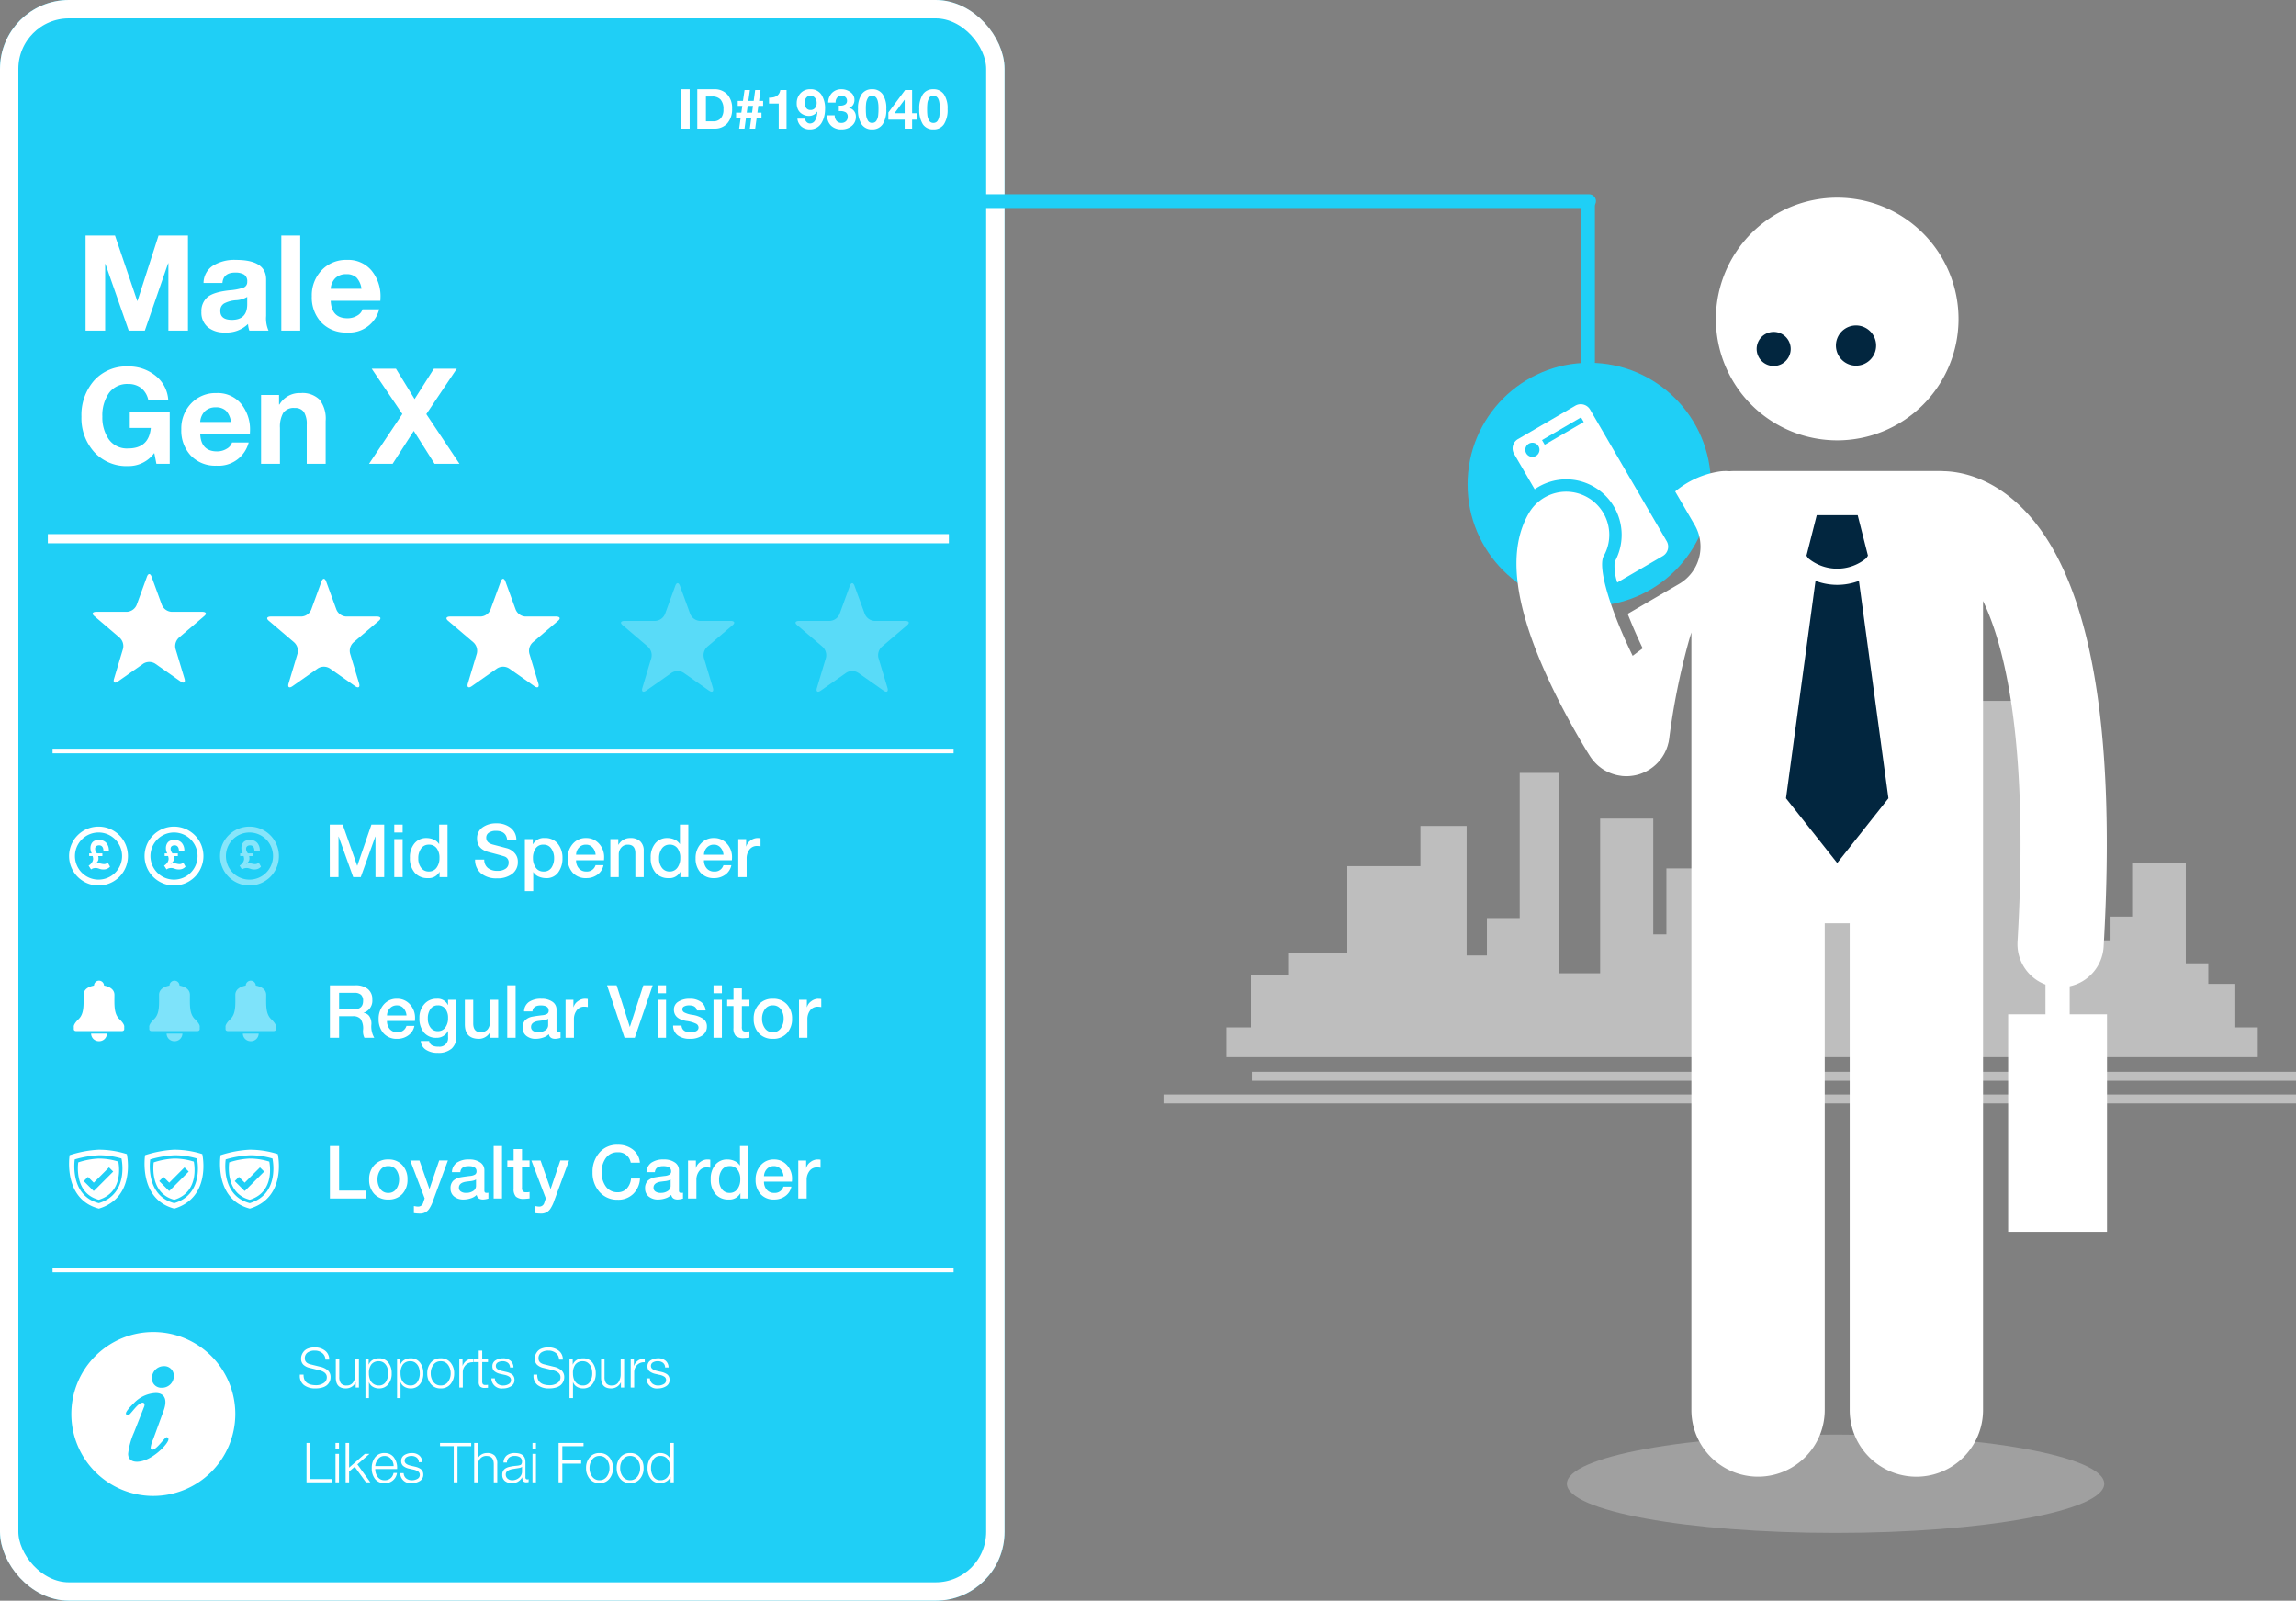 <svg xmlns="http://www.w3.org/2000/svg" xmlns:xlink="http://www.w3.org/1999/xlink" width="500.077" height="348.584" viewBox="0 0 500.077 348.584"><rect x="0" y="0" width="500.077" height="348.584" fill="#808080" stroke="none"/><defs><linearGradient id="a" x1="0.5" x2="0.5" y2="1" gradientUnits="objectBoundingBox"><stop offset="0" stop-color="#1fcff6"/><stop offset="1" stop-color="#1fcff6"/></linearGradient></defs><g transform="translate(-437.361 -2049)"><g transform="translate(690.779 2201.633)" opacity="0.491"><path d="M812.986,2546.519v-4.483h-4.9v-21.755H796.4v11.585h-4.7v5.172h-2.735v-8.961h-10.1V2484.89H759.892v21.522H751.8V2531.7h-8.511v-10.875H729.159v-34.168H712.718V2531.7h-5.244v-10.334H694.965v14.376H692.1v-25.212H680.531v33.679h-8.905v-43.628h-8.611v31.605h-7.146v8.149h-4.414v-28.215H641.393v8.753H625.459v18.851H612.568v4.9h-8.109V2556h-5.312v6.464H823.76V2556h-4.893v-9.481Z" transform="translate(-585.434 -2484.89)" fill="#fff"/><rect width="227.425" height="1.935" transform="translate(19.234 80.776)" fill="#fff"/><rect width="246.659" height="1.935" transform="translate(0 85.722)" fill="#fff"/></g><g transform="translate(437.361 2049)" fill="#1fcff6" stroke="#fff" stroke-width="4"><rect width="218.79" height="348.584" rx="15" stroke="none"/><rect x="2" y="2" width="214.79" height="344.584" rx="13" fill="none"/></g><path d="M1.184-11.424H4L7.152-2.48h.032l3.072-8.944H13.04V0h-1.9V-8.816H11.1L7.936,0H6.288L3.12-8.816H3.088V0h-1.9Zm14.048,0h1.824V-9.7H15.232Zm0,3.152h1.824V0H15.232Zm9.776-3.152h1.824V0H25.1V-1.12h-.032A2.67,2.67,0,0,1,22.512.224,3.582,3.582,0,0,1,19.688-.96,4.7,4.7,0,0,1,18.64-4.192a4.647,4.647,0,0,1,1-3.152A3.263,3.263,0,0,1,22.224-8.5a3.786,3.786,0,0,1,1.64.352,2.544,2.544,0,0,1,1.112.944h.032ZM20.464-4.048a3.205,3.205,0,0,0,.624,2.032,2,2,0,0,0,1.664.8,2.008,2.008,0,0,0,1.7-.832,3.4,3.4,0,0,0,.624-2.1,3.38,3.38,0,0,0-.608-2.136,2.033,2.033,0,0,0-1.7-.776,1.986,1.986,0,0,0-1.688.832A3.567,3.567,0,0,0,20.464-4.048ZM37.44-11.7a4.895,4.895,0,0,1,3.136.976,3.266,3.266,0,0,1,1.248,2.672h-2v-.016q-.192-2-2.464-2a2.663,2.663,0,0,0-1.512.392,1.247,1.247,0,0,0-.584,1.1q0,1.12,1.456,1.5l3.056.8a3.538,3.538,0,0,1,1.632,1,2.7,2.7,0,0,1,.736,1.96A3.131,3.131,0,0,1,40.9-.688a5.262,5.262,0,0,1-3.3.96A5.212,5.212,0,0,1,34.144-.8a3.8,3.8,0,0,1-1.312-3.008h2a2.254,2.254,0,0,0,.784,1.824,3.257,3.257,0,0,0,2.112.624A2.9,2.9,0,0,0,39.5-1.84a1.491,1.491,0,0,0,.64-1.248A1.321,1.321,0,0,0,39.2-4.5q-.9-.288-3.264-.9-2.672-.656-2.672-2.944a2.861,2.861,0,0,1,1.232-2.5A5,5,0,0,1,37.44-11.7ZM48-8.5a3.47,3.47,0,0,1,2.864,1.248A4.855,4.855,0,0,1,51.872-4.1,5.083,5.083,0,0,1,50.96-1.04,3.07,3.07,0,0,1,48.3.224,4.1,4.1,0,0,1,46.7-.1a2.411,2.411,0,0,1-1.16-.976H45.5V3.056H43.68V-8.272h1.728v1.12h.032A2.67,2.67,0,0,1,48-8.5ZM45.44-4.128a3.534,3.534,0,0,0,.592,2.048,1.963,1.963,0,0,0,1.728.864,1.93,1.93,0,0,0,1.72-.848,3.624,3.624,0,0,0,.568-2.064,3.582,3.582,0,0,0-.592-2.048,1.937,1.937,0,0,0-1.712-.88A1.948,1.948,0,0,0,46-6.216,3.683,3.683,0,0,0,45.44-4.128ZM57.008-8.5a3.648,3.648,0,0,1,2.824,1.224,4.277,4.277,0,0,1,1.112,2.984q0,.208-.032.624h-6.08a2.61,2.61,0,0,0,.592,1.752,2.028,2.028,0,0,0,1.632.7,1.936,1.936,0,0,0,2.016-1.376H60.8A3.3,3.3,0,0,1,59.488-.536a4.011,4.011,0,0,1-2.432.76,3.785,3.785,0,0,1-2.976-1.2,4.53,4.53,0,0,1-1.072-3.136,4.582,4.582,0,0,1,1.1-3.112A3.65,3.65,0,0,1,57.008-8.5ZM54.832-4.864h4.256a2.641,2.641,0,0,0-.64-1.552,1.844,1.844,0,0,0-1.456-.64,2,2,0,0,0-1.52.624A2.373,2.373,0,0,0,54.832-4.864ZM66.656-8.5a2.962,2.962,0,0,1,2.16.736,2.691,2.691,0,0,1,.752,2.016V0H67.744V-5.168q0-1.888-1.616-1.888a1.824,1.824,0,0,0-1.456.632,2.219,2.219,0,0,0-.544,1.5V0H62.3V-8.272h1.728v1.216l.032.032A2.885,2.885,0,0,1,66.656-8.5Zm10.8-2.928H79.28V0H77.552V-1.12H77.52A2.67,2.67,0,0,1,74.96.224,3.582,3.582,0,0,1,72.136-.96a4.7,4.7,0,0,1-1.048-3.232,4.647,4.647,0,0,1,1-3.152A3.263,3.263,0,0,1,74.672-8.5a3.786,3.786,0,0,1,1.64.352,2.544,2.544,0,0,1,1.112.944h.032ZM72.912-4.048a3.205,3.205,0,0,0,.624,2.032,2,2,0,0,0,1.664.8,2.008,2.008,0,0,0,1.7-.832,3.4,3.4,0,0,0,.624-2.1,3.38,3.38,0,0,0-.608-2.136,2.033,2.033,0,0,0-1.7-.776,1.986,1.986,0,0,0-1.688.832A3.567,3.567,0,0,0,72.912-4.048ZM84.864-8.5a3.648,3.648,0,0,1,2.824,1.224A4.277,4.277,0,0,1,88.8-4.288q0,.208-.032.624h-6.08a2.61,2.61,0,0,0,.592,1.752,2.028,2.028,0,0,0,1.632.7,1.936,1.936,0,0,0,2.016-1.376h1.728A3.3,3.3,0,0,1,87.344-.536a4.011,4.011,0,0,1-2.432.76,3.785,3.785,0,0,1-2.976-1.2,4.53,4.53,0,0,1-1.072-3.136,4.582,4.582,0,0,1,1.1-3.112A3.65,3.65,0,0,1,84.864-8.5ZM82.688-4.864h4.256a2.642,2.642,0,0,0-.64-1.552,1.844,1.844,0,0,0-1.456-.64,2,2,0,0,0-1.52.624A2.373,2.373,0,0,0,82.688-4.864ZM94.32-8.5a4.072,4.072,0,0,1,.688.048v1.76a4.535,4.535,0,0,0-.784-.08,1.965,1.965,0,0,0-1.624.784A3.114,3.114,0,0,0,91.984-4V0H90.16V-8.272h1.712v1.6H91.9A2.277,2.277,0,0,1,92.84-7.96,2.526,2.526,0,0,1,94.32-8.5Z" transform="translate(508 2240)" fill="#fff"/><path d="M2-20.706H8.41L13.253-6.467h.058l4.582-14.239H24.3V0H20.039V-14.674h-.058L14.906,0H11.4L6.322-14.529H6.264V0H2ZM34.771-15.4q6.554,0,6.554,4.263V-3.19A6.665,6.665,0,0,0,41.847,0H37.671a5.648,5.648,0,0,1-.29-1.45A6.641,6.641,0,0,1,32.335.406,5.554,5.554,0,0,1,28.608-.769a4.125,4.125,0,0,1-1.378-3.321,4,4,0,0,1,1.305-3.19Q29.87-8.41,33.379-8.787a11.969,11.969,0,0,0,3.016-.58,1.272,1.272,0,0,0,.812-1.276,1.694,1.694,0,0,0-.7-1.581,3.766,3.766,0,0,0-1.943-.42q-2.552,0-2.755,2.262H27.695a4.52,4.52,0,0,1,2-3.727A8.848,8.848,0,0,1,34.771-15.4ZM31.349-4.263q0,1.914,2.523,1.914,3.335,0,3.335-3.393v-1.6a5.338,5.338,0,0,1-2.494.725,6.39,6.39,0,0,0-2.552.711A1.786,1.786,0,0,0,31.349-4.263ZM44.631-20.706h4.118V0H44.631Zm14.3,5.307a6.6,6.6,0,0,1,5.365,2.334A8.783,8.783,0,0,1,66.236-7.25l-.029.754H55.39q.174,3.8,3.654,3.8a4.008,4.008,0,0,0,2.1-.566A2.414,2.414,0,0,0,62.321-4.64h3.625A6.747,6.747,0,0,1,58.928.406a7.324,7.324,0,0,1-5.583-2.19,7.948,7.948,0,0,1-2.074-5.7,7.881,7.881,0,0,1,2.146-5.67A7.282,7.282,0,0,1,58.928-15.4ZM55.39-9.106h6.7a4.335,4.335,0,0,0-1.073-2.436,3.091,3.091,0,0,0-2.233-.754,3.288,3.288,0,0,0-2.364.841A3.586,3.586,0,0,0,55.39-9.106ZM11.281,7.8a9.223,9.223,0,0,1,5.93,2,7.321,7.321,0,0,1,2.8,5.307H15.66a4.438,4.438,0,0,0-1.552-2.6,4.488,4.488,0,0,0-2.827-.884,4.88,4.88,0,0,0-4.176,1.957,8.439,8.439,0,0,0-1.45,5.148,8.343,8.343,0,0,0,1.406,4.944,4.829,4.829,0,0,0,4.22,1.987q4.5,0,4.93-4.466H11.629V17.806h8.7V29h-2.9l-.464-2.349a6.876,6.876,0,0,1-5.684,2.842,9.5,9.5,0,0,1-7.41-3.059,11.039,11.039,0,0,1-2.77-7.7,11.38,11.38,0,0,1,2.741-7.845A9.44,9.44,0,0,1,11.281,7.8Zm19.227,5.8a6.6,6.6,0,0,1,5.365,2.334,8.783,8.783,0,0,1,1.943,5.815l-.029.754H26.97q.174,3.8,3.654,3.8a4.008,4.008,0,0,0,2.1-.566A2.414,2.414,0,0,0,33.9,24.36h3.625a6.747,6.747,0,0,1-7.018,5.046,7.324,7.324,0,0,1-5.583-2.19,7.948,7.948,0,0,1-2.073-5.7A7.881,7.881,0,0,1,25,15.848,7.282,7.282,0,0,1,30.508,13.6ZM26.97,19.894h6.7A4.335,4.335,0,0,0,32.6,17.458a3.091,3.091,0,0,0-2.233-.754A3.288,3.288,0,0,0,28,17.545,3.586,3.586,0,0,0,26.97,19.894ZM48.836,13.6a5.321,5.321,0,0,1,4.147,1.45,6.771,6.771,0,0,1,1.305,4.611V29H50.17V20.5a4.961,4.961,0,0,0-.609-2.769,2.287,2.287,0,0,0-2.03-.885,2.73,2.73,0,0,0-2.494,1.088,6.132,6.132,0,0,0-.7,3.262V29H40.223V14.007h3.915v2.088h.087A5.062,5.062,0,0,1,48.836,13.6ZM64.322,8.294H69.6l4.06,6.612,4.205-6.612h4.988l-6.641,9.889L83.433,29H78.01l-4.524-7.163L68.875,29H63.742l7.25-10.846Z" transform="translate(454 2121)" fill="#fff"/><path d="M3.648-8.748a3.549,3.549,0,0,1,2.286.714,2.361,2.361,0,0,1,.894,1.95H6.012A1.874,1.874,0,0,0,5.3-7.53,2.568,2.568,0,0,0,3.66-8.052a2.613,2.613,0,0,0-1.542.42,1.466,1.466,0,0,0-.594,1.284q0,.984,1.2,1.284l2.088.516a3.709,3.709,0,0,1,1.77.852,1.944,1.944,0,0,1,.546,1.428,2.571,2.571,0,0,1-.066.576,2.217,2.217,0,0,1-.282.642,2.233,2.233,0,0,1-.552.612A2.913,2.913,0,0,1,5.274,0,5.1,5.1,0,0,1,3.852.18,3.942,3.942,0,0,1,1.338-.54,2.482,2.482,0,0,1,.432-2.6V-2.82h.816v.072q0,2.232,2.772,2.232a2.909,2.909,0,0,0,1.572-.45,1.435,1.435,0,0,0,.72-1.29q0-1.116-1.716-1.536L2.64-4.272A2.957,2.957,0,0,1,1.182-5,1.839,1.839,0,0,1,.708-6.336a2.222,2.222,0,0,1,.15-.792A2.754,2.754,0,0,1,1.32-7.9a2.175,2.175,0,0,1,.918-.612A3.9,3.9,0,0,1,3.648-8.748Zm4.62,2.556h.756v3.876a2.3,2.3,0,0,0,.354,1.38,1.508,1.508,0,0,0,1.29.48,1.57,1.57,0,0,0,1.392-.72,3.131,3.131,0,0,0,.48-1.776v-3.24H13.3V0h-.7V-1.116h-.024a2.244,2.244,0,0,1-.864.954A2.4,2.4,0,0,1,10.44.18Q8.268.18,8.268-2.172ZM15.48,2.292h-.756V-6.192h.7v1.176h.024a2.024,2.024,0,0,1,.858-1,2.586,2.586,0,0,1,1.35-.354,2.455,2.455,0,0,1,2.064.93,3.719,3.719,0,0,1,.72,2.346,3.615,3.615,0,0,1-.744,2.37A2.484,2.484,0,0,1,17.664.18a2.521,2.521,0,0,1-1.35-.366,1.851,1.851,0,0,1-.81-.99H15.48Zm2.16-8.028a1.969,1.969,0,0,0-1.608.666A3.033,3.033,0,0,0,15.48-3.1a3.774,3.774,0,0,0,.2,1.278,2.107,2.107,0,0,0,.714.966,1.983,1.983,0,0,0,1.254.4,1.7,1.7,0,0,0,1.512-.78A3.294,3.294,0,0,0,19.68-3.1a3.8,3.8,0,0,0-.2-1.254,2.245,2.245,0,0,0-.672-.978A1.731,1.731,0,0,0,17.64-5.736Zm4.728,8.028h-.756V-6.192h.7v1.176h.024a2.024,2.024,0,0,1,.858-1,2.586,2.586,0,0,1,1.35-.354,2.455,2.455,0,0,1,2.064.93,3.719,3.719,0,0,1,.72,2.346,3.615,3.615,0,0,1-.744,2.37A2.484,2.484,0,0,1,24.552.18,2.521,2.521,0,0,1,23.2-.186a1.851,1.851,0,0,1-.81-.99h-.024Zm2.16-8.028a1.969,1.969,0,0,0-1.608.666A3.033,3.033,0,0,0,22.368-3.1a3.774,3.774,0,0,0,.2,1.278,2.107,2.107,0,0,0,.714.966,1.983,1.983,0,0,0,1.254.4,1.7,1.7,0,0,0,1.512-.78,3.294,3.294,0,0,0,.516-1.86,3.8,3.8,0,0,0-.2-1.254,2.245,2.245,0,0,0-.672-.978A1.731,1.731,0,0,0,24.528-5.736Zm6.588-.636a2.638,2.638,0,0,1,2.148.942,3.537,3.537,0,0,1,.78,2.334,3.514,3.514,0,0,1-.786,2.34A2.649,2.649,0,0,1,31.116.18a2.649,2.649,0,0,1-2.142-.936,3.514,3.514,0,0,1-.786-2.34,3.514,3.514,0,0,1,.786-2.34A2.649,2.649,0,0,1,31.116-6.372Zm-1.59,1.416a3.023,3.023,0,0,0-.582,1.86,3.023,3.023,0,0,0,.582,1.86,1.877,1.877,0,0,0,1.59.78,1.872,1.872,0,0,0,1.59-.786A3.03,3.03,0,0,0,33.288-3.1a3.058,3.058,0,0,0-.576-1.848A1.875,1.875,0,0,0,31.1-5.736,1.865,1.865,0,0,0,29.526-4.956Zm8.706-1.32v.756h-.12a2.081,2.081,0,0,0-1.578.636,2.222,2.222,0,0,0-.606,1.6V0h-.756V-6.192h.7V-4.74h.024a2.349,2.349,0,0,1,.852-1.134,2.269,2.269,0,0,1,1.332-.4ZM39.4-8.052h.756v1.86h1.26v.636h-1.26v4.224a.915.915,0,0,0,.15.594.7.7,0,0,0,.546.174A5.2,5.2,0,0,0,41.412-.6V.048q-.576.024-.672.024A1.474,1.474,0,0,1,39.7-.222a1.451,1.451,0,0,1-.3-1.05V-5.556h-1.08v-.636H39.4Zm5.3,1.68a2.393,2.393,0,0,1,1.62.528,1.936,1.936,0,0,1,.648,1.464h-.756a1.252,1.252,0,0,0-.45-1,1.786,1.786,0,0,0-1.17-.36,1.976,1.976,0,0,0-1.032.258.875.875,0,0,0-.432.81q0,.756,1.392,1.068l.792.18a4.676,4.676,0,0,1,.588.162,3.868,3.868,0,0,1,.582.276A1.333,1.333,0,0,1,47-2.466a1.576,1.576,0,0,1,.186.786,1.535,1.535,0,0,1-.75,1.392A3.207,3.207,0,0,1,44.7.18,2.216,2.216,0,0,1,42.156-2h.756a1.548,1.548,0,0,0,.534,1.14,1.94,1.94,0,0,0,1.29.408,2.3,2.3,0,0,0,1.176-.3.948.948,0,0,0,.516-.864.867.867,0,0,0-.348-.732,2.935,2.935,0,0,0-1.116-.432l-.8-.18a3.111,3.111,0,0,1-1.356-.6,1.355,1.355,0,0,1-.432-1.068,1.436,1.436,0,0,1,.7-1.308A3.031,3.031,0,0,1,44.7-6.372Zm9.84-2.376a3.549,3.549,0,0,1,2.286.714,2.361,2.361,0,0,1,.894,1.95H56.9A1.874,1.874,0,0,0,56.2-7.53a2.568,2.568,0,0,0-1.644-.522,2.613,2.613,0,0,0-1.542.42,1.466,1.466,0,0,0-.594,1.284q0,.984,1.2,1.284l2.088.516a3.709,3.709,0,0,1,1.77.852,1.944,1.944,0,0,1,.546,1.428,2.572,2.572,0,0,1-.066.576,2.217,2.217,0,0,1-.282.642,2.233,2.233,0,0,1-.552.612A2.913,2.913,0,0,1,56.166,0a5.1,5.1,0,0,1-1.422.18A3.942,3.942,0,0,1,52.23-.54,2.482,2.482,0,0,1,51.324-2.6V-2.82h.816v.072q0,2.232,2.772,2.232a2.909,2.909,0,0,0,1.572-.45,1.435,1.435,0,0,0,.72-1.29q0-1.116-1.716-1.536l-1.956-.48A2.957,2.957,0,0,1,52.074-5,1.839,1.839,0,0,1,51.6-6.336a2.222,2.222,0,0,1,.15-.792,2.754,2.754,0,0,1,.462-.774,2.175,2.175,0,0,1,.918-.612A3.9,3.9,0,0,1,54.54-8.748Zm5.388,11.04h-.756V-6.192h.7v1.176h.024a2.024,2.024,0,0,1,.858-1,2.586,2.586,0,0,1,1.35-.354,2.455,2.455,0,0,1,2.064.93,3.719,3.719,0,0,1,.72,2.346,3.615,3.615,0,0,1-.744,2.37A2.484,2.484,0,0,1,62.112.18a2.521,2.521,0,0,1-1.35-.366,1.851,1.851,0,0,1-.81-.99h-.024Zm2.16-8.028a1.969,1.969,0,0,0-1.608.666A3.033,3.033,0,0,0,59.928-3.1a3.774,3.774,0,0,0,.2,1.278,2.107,2.107,0,0,0,.714.966,1.983,1.983,0,0,0,1.254.4,1.7,1.7,0,0,0,1.512-.78,3.294,3.294,0,0,0,.516-1.86,3.8,3.8,0,0,0-.2-1.254,2.245,2.245,0,0,0-.672-.978A1.731,1.731,0,0,0,62.088-5.736Zm3.96-.456H66.8v3.876a2.3,2.3,0,0,0,.354,1.38,1.508,1.508,0,0,0,1.29.48,1.57,1.57,0,0,0,1.392-.72,3.131,3.131,0,0,0,.48-1.776v-3.24h.756V0h-.7V-1.116h-.024a2.244,2.244,0,0,1-.864.954A2.4,2.4,0,0,1,68.22.18q-2.172,0-2.172-2.352Zm9.516-.084v.756h-.12a2.081,2.081,0,0,0-1.578.636,2.222,2.222,0,0,0-.606,1.6V0H72.5V-6.192h.7V-4.74h.024a2.349,2.349,0,0,1,.852-1.134,2.269,2.269,0,0,1,1.332-.4Zm2.916-.1a2.393,2.393,0,0,1,1.62.528,1.936,1.936,0,0,1,.648,1.464h-.756a1.252,1.252,0,0,0-.45-1,1.786,1.786,0,0,0-1.17-.36,1.976,1.976,0,0,0-1.032.258.875.875,0,0,0-.432.81q0,.756,1.392,1.068l.792.18a4.676,4.676,0,0,1,.588.162,3.868,3.868,0,0,1,.582.276,1.333,1.333,0,0,1,.516.516,1.576,1.576,0,0,1,.186.786,1.535,1.535,0,0,1-.75,1.392A3.207,3.207,0,0,1,78.48.18,2.216,2.216,0,0,1,75.936-2h.756a1.548,1.548,0,0,0,.534,1.14,1.94,1.94,0,0,0,1.29.408,2.3,2.3,0,0,0,1.176-.3.948.948,0,0,0,.516-.864.867.867,0,0,0-.348-.732,2.935,2.935,0,0,0-1.116-.432l-.8-.18a3.111,3.111,0,0,1-1.356-.6,1.355,1.355,0,0,1-.432-1.068,1.436,1.436,0,0,1,.7-1.308A3.031,3.031,0,0,1,78.48-6.372Z" transform="translate(502.23 2351.173)" fill="#fff"/><circle cx="26.5" cy="26.5" r="26.5" transform="translate(757 2128)" fill="url(#a)"/><line x2="155.875" transform="translate(627.589 2092.801)" fill="none" stroke="#1fcff6" stroke-linecap="round" stroke-width="3"/><line y1="34.7" transform="translate(783.239 2093.035)" fill="none" stroke="#1fcff6" stroke-linecap="round" stroke-width="3"/><g transform="translate(766.813 2092.045)"><g transform="translate(11.821 269.357)" opacity="0.25"><ellipse cx="58.52" cy="10.714" rx="58.52" ry="10.714" transform="translate(0 0)" fill="#fff"/></g><g transform="translate(0.837 59.537)"><path d="M221.819,2031.907c-4.712-9.687-7.584-18.826-6.38-21.6a9.394,9.394,0,1,0-16.218-9.485c-4.538,7.758-3.392,19.064,3.5,34.567,1.253,2.817,2.572,5.491,3.825,7.893,3.127,6,5.833,10.258,5.99,10.5l.009.012a9.359,9.359,0,0,0,.655.893c.068.084.141.162.212.243.17.193.347.378.533.558.088.084.175.169.266.25.219.2.448.381.686.555.049.036.093.076.143.111a9.354,9.354,0,0,0,.906.561c.078.043.158.079.237.119.242.124.49.238.745.341.1.04.2.078.3.114.244.089.494.167.747.237.1.028.2.058.3.082.278.066.561.116.848.158.074.01.147.028.221.037.013,0,.026,0,.039.007a9.57,9.57,0,0,0,.994.057c.031,0,.06.005.09.005h.01a9.341,9.341,0,0,0,1.141-.079c.1-.013.195-.026.292-.041a9.278,9.278,0,0,0,1.128-.24c.021-.006.042-.015.063-.021a9.365,9.365,0,0,0,1.06-.389c.082-.035.165-.07.247-.108a9.382,9.382,0,0,0,1.037-.561c.022-.014.046-.022.068-.036.078-.05.148-.108.224-.16.143-.1.284-.195.422-.3.116-.089.228-.181.34-.275s.221-.189.328-.288.23-.217.341-.33c.093-.1.183-.192.271-.291.109-.12.215-.241.316-.365.085-.1.166-.214.246-.323.092-.124.184-.248.27-.375s.161-.257.24-.387.143-.233.208-.353c.083-.154.157-.312.231-.471.049-.105.1-.208.149-.315.074-.174.137-.354.2-.533.035-.1.076-.2.108-.3.052-.165.093-.335.137-.5.031-.122.069-.243.1-.366s.041-.242.062-.363c.031-.177.066-.354.087-.534l0-.017a151.248,151.248,0,0,1,4.217-20.975c.2-.7.4-1.36.6-2.015v169.333a14.52,14.52,0,0,0,29.04,0V2090.141h5.443v106.011a14.52,14.52,0,0,0,29.041,0V2019.964c5.25,10.919,9.926,32.916,7.511,74.182a9.4,9.4,0,0,0,6.084,9.348v6.483H303.6v47.366h21.529v-47.366h-8.123v-6.106a9.394,9.394,0,0,0,7.389-8.628c2.9-49.615-3.3-81.984-18.443-96.21-6.614-6.215-13.077-7.265-16.37-7.336-.177-.01-.352-.027-.533-.027H243.683c-.261,0-.517.018-.773.039a9.412,9.412,0,0,0-2.14.047,19.627,19.627,0,0,0-9.691,4.361l4.245,7.293a9.4,9.4,0,0,1-3.4,12.846l-11.187,6.512c.9,2.309,1.985,4.84,3.267,7.506Z" transform="translate(-196.507 -1991.67)" fill="#fff"/></g><g transform="translate(0 44.984)"><path d="M206.749,1983.24a12.1,12.1,0,0,1,10.558,17.985,11.208,11.208,0,0,0,.573,4.482l9.918-5.772a2.355,2.355,0,0,0,.848-3.211l-16.689-28.673a2.355,2.355,0,0,0-3.211-.848l-12.5,7.274a2.356,2.356,0,0,0-.848,3.212l4.491,7.715A12.108,12.108,0,0,1,206.749,1983.24Z" transform="translate(-195.082 -1966.885)" fill="#fff"/></g><g transform="translate(44.276)"><path d="M323.333,1916.7a26.423,26.423,0,1,0-26.423,26.423A26.423,26.423,0,0,0,323.333,1916.7Z" transform="translate(-270.487 -1890.275)" fill="#fff"/></g><g transform="translate(70.419 27.83)"><path d="M315.288,1940.515a4.376,4.376,0,1,1,2.566,5.632A4.376,4.376,0,0,1,315.288,1940.515Z" transform="translate(-315.01 -1937.671)" fill="#02263f"/></g><g transform="translate(53.153 29.234)"><path d="M292.787,1945.072a3.708,3.708,0,1,1-2.175-4.773A3.708,3.708,0,0,1,292.787,1945.072Z" transform="translate(-285.604 -1940.063)" fill="#02263f"/></g><g transform="translate(59.543 83.449)"><path d="M318.8,2079.747l-11.156,14.092-11.156-14.092,6.428-47.353a13.458,13.458,0,0,0,4.721.869h.009a13.448,13.448,0,0,0,4.729-.868Z" transform="translate(-296.487 -2032.394)" fill="#02263f"/></g><g transform="translate(64.007 69.148)"><path d="M306.32,2008.039h8.925l2.231,8.808-.342.54a9.92,9.92,0,0,1-12.707,0l-.339-.536Z" transform="translate(-304.089 -2008.039)" fill="#02263f"/></g><g transform="translate(6.405 47.843)"><rect width="9.835" height="1.174" transform="matrix(0.864, -0.503, 0.503, 0.864, 0, 4.948)" fill="#1fcff6"/></g><g transform="translate(2.768 53.368)"><path d="M200.006,1983.482a1.542,1.542,0,1,1,2.108.557A1.543,1.543,0,0,1,200.006,1983.482Z" transform="translate(-199.797 -1981.164)" fill="#1fcff6"/></g></g><path d="M1.216-11.424H6.752a4.176,4.176,0,0,1,2.72.8,2.789,2.789,0,0,1,.976,2.288A2.733,2.733,0,0,1,8.56-5.456v.032a1.739,1.739,0,0,1,1.256.752,2.941,2.941,0,0,1,.44,1.7A4.865,4.865,0,0,0,10.88,0H8.736a3.174,3.174,0,0,1-.3-1.7,3.7,3.7,0,0,0-.56-2.432A2.165,2.165,0,0,0,6.224-4.7H3.216V0h-2Zm2,5.2H6.544q1.9,0,1.9-1.824a1.722,1.722,0,0,0-.456-1.32,2.106,2.106,0,0,0-1.464-.424H3.216ZM15.824-8.5a3.648,3.648,0,0,1,2.824,1.224A4.277,4.277,0,0,1,19.76-4.288q0,.208-.032.624h-6.08a2.61,2.61,0,0,0,.592,1.752,2.028,2.028,0,0,0,1.632.7,1.936,1.936,0,0,0,2.016-1.376h1.728A3.3,3.3,0,0,1,18.3-.536a4.011,4.011,0,0,1-2.432.76A3.785,3.785,0,0,1,12.9-.976a4.53,4.53,0,0,1-1.072-3.136,4.582,4.582,0,0,1,1.1-3.112A3.65,3.65,0,0,1,15.824-8.5ZM13.648-4.864H17.9a2.641,2.641,0,0,0-.64-1.552,1.844,1.844,0,0,0-1.456-.64,2,2,0,0,0-1.52.624A2.373,2.373,0,0,0,13.648-4.864ZM24.464-8.5a2.464,2.464,0,0,1,2.448,1.36h.032V-8.272h1.824v7.92a3.473,3.473,0,0,1-1.024,2.688,4.317,4.317,0,0,1-3.024.944,4.545,4.545,0,0,1-2.592-.68A2.453,2.453,0,0,1,21.008.7h1.824a1.356,1.356,0,0,0,.592.92,2.623,2.623,0,0,0,1.392.3A1.853,1.853,0,0,0,26.944-.144V-1.456h-.032A2.709,2.709,0,0,1,24.432,0,3.407,3.407,0,0,1,21.7-1.144a4.742,4.742,0,0,1-.984-3.192A4.318,4.318,0,0,1,21.768-7.32,3.447,3.447,0,0,1,24.464-8.5Zm-1.92,4.32a3.131,3.131,0,0,0,.592,1.968,1.9,1.9,0,0,0,1.584.768,1.937,1.937,0,0,0,1.624-.784,3.362,3.362,0,0,0,.6-2.1,3.109,3.109,0,0,0-.592-1.992,1.971,1.971,0,0,0-1.632-.744,1.867,1.867,0,0,0-1.6.792A3.47,3.47,0,0,0,22.544-4.176Zm8.064-4.1h1.824v5.136q0,1.92,1.584,1.92a1.942,1.942,0,0,0,1.52-.568,2.345,2.345,0,0,0,.512-1.624V-8.272h1.824V0H36.08V-1.152h-.032a2.647,2.647,0,0,1-1,1A2.684,2.684,0,0,1,33.68.224q-3.072,0-3.072-3.168Zm9.232-3.152h1.824V0H39.84ZM47.264-8.5a4.05,4.05,0,0,1,2.408.648,2,2,0,0,1,.9,1.7v4.352a.723.723,0,0,0,.1.456.506.506,0,0,0,.392.12,1.706,1.706,0,0,0,.384-.032V.016A4.71,4.71,0,0,1,50.3.224Q49.088.224,48.9-.784a3.19,3.19,0,0,1-1.272.744,5.007,5.007,0,0,1-1.592.264,3.117,3.117,0,0,1-2.04-.648A2.162,2.162,0,0,1,43.2-2.192a2.234,2.234,0,0,1,.56-1.648,3.033,3.033,0,0,1,1.584-.768q.544-.112,2.08-.3a2.575,2.575,0,0,0,1.128-.32.808.808,0,0,0,.312-.7q0-1.12-1.712-1.12-1.7,0-1.824,1.312H43.5A2.622,2.622,0,0,1,44.56-7.8,4.545,4.545,0,0,1,47.264-8.5Zm-2.24,6.144a.975.975,0,0,0,.416.832,1.92,1.92,0,0,0,1.152.3,2.653,2.653,0,0,0,1.552-.424,1.285,1.285,0,0,0,.608-1.1V-4.144q-.08.048-.152.088a1.111,1.111,0,0,1-.16.072q-.088.032-.144.056a.962.962,0,0,1-.176.048q-.12.024-.176.04a2.061,2.061,0,0,1-.224.04q-.168.024-.256.032t-.328.04q-.24.032-.384.048Q45.024-3.472,45.024-2.352ZM56.7-8.5a4.072,4.072,0,0,1,.688.048v1.76a4.535,4.535,0,0,0-.784-.08,1.965,1.965,0,0,0-1.624.784A3.114,3.114,0,0,0,54.368-4V0H52.544V-8.272h1.712v1.6h.032a2.277,2.277,0,0,1,.936-1.288A2.526,2.526,0,0,1,56.7-8.5Zm4.88-2.928h2.08l2.864,9.04h.032l2.928-9.04H71.52L67.616,0H65.392Zm11.024,0h1.824V-9.7H72.608Zm0,3.152h1.824V0H72.608ZM79.6-8.5a4.022,4.022,0,0,1,2.408.664,2.53,2.53,0,0,1,1.048,1.88h-1.9q-.208-1.1-1.68-1.1a2.282,2.282,0,0,0-1.1.224.688.688,0,0,0-.408.624.8.8,0,0,0,.456.7,5.526,5.526,0,0,0,1.64.5,5.707,5.707,0,0,1,2.552.936,2,2,0,0,1,.712,1.608A2.269,2.269,0,0,1,82.3-.488a4.594,4.594,0,0,1-2.664.712A4.288,4.288,0,0,1,76.984-.52a2.6,2.6,0,0,1-1.016-2.136h1.824q.16,1.44,1.872,1.44,1.84,0,1.84-1.04a.946.946,0,0,0-.536-.808,6.879,6.879,0,0,0-2.136-.6q-2.688-.464-2.688-2.464a1.966,1.966,0,0,1,.968-1.744A4.517,4.517,0,0,1,79.6-8.5Zm5.168-2.928h1.824V-9.7H84.768Zm0,3.152h1.824V0H84.768Zm4.352-2.48h1.824v2.48h1.648v1.36H90.944V-2.4a1.318,1.318,0,0,0,.184.84.99.99,0,0,0,.728.2,2.342,2.342,0,0,0,.736-.064V-.016q-.864.1-1.184.1a2.547,2.547,0,0,1-1.792-.488,2.4,2.4,0,0,1-.5-1.736V-6.912H87.744v-1.36H89.12ZM94.648-7.28A3.955,3.955,0,0,1,97.7-8.5a3.956,3.956,0,0,1,3.048,1.216,4.428,4.428,0,0,1,1.128,3.136,4.444,4.444,0,0,1-1.128,3.16A3.969,3.969,0,0,1,97.7.224a3.983,3.983,0,0,1-3.048-1.2A4.437,4.437,0,0,1,93.52-4.144,4.428,4.428,0,0,1,94.648-7.28Zm1.3,1.088a3.467,3.467,0,0,0-.608,2.048,3.5,3.5,0,0,0,.608,2.056,2,2,0,0,0,1.744.872,2,2,0,0,0,1.744-.872,3.5,3.5,0,0,0,.608-2.056,3.482,3.482,0,0,0-.6-2.064,2.027,2.027,0,0,0-1.768-.848A1.988,1.988,0,0,0,95.952-6.192Zm11.6-2.3a4.072,4.072,0,0,1,.688.048v1.76a4.535,4.535,0,0,0-.784-.08,1.965,1.965,0,0,0-1.624.784A3.114,3.114,0,0,0,105.216-4V0h-1.824V-8.272H105.1v1.6h.032a2.277,2.277,0,0,1,.936-1.288A2.526,2.526,0,0,1,107.552-8.5Z" transform="translate(508 2275)" fill="#fff"/><path d="M1.216-11.424h2v9.7H9.024V0H1.216ZM10.888-7.28A3.955,3.955,0,0,1,13.936-8.5,3.955,3.955,0,0,1,16.984-7.28a4.428,4.428,0,0,1,1.128,3.136,4.444,4.444,0,0,1-1.128,3.16A3.969,3.969,0,0,1,13.936.224a3.983,3.983,0,0,1-3.048-1.2A4.437,4.437,0,0,1,9.76-4.144,4.428,4.428,0,0,1,10.888-7.28Zm1.3,1.088a3.467,3.467,0,0,0-.608,2.048,3.5,3.5,0,0,0,.608,2.056,2,2,0,0,0,1.744.872,2,2,0,0,0,1.744-.872,3.5,3.5,0,0,0,.608-2.056,3.482,3.482,0,0,0-.6-2.064,2.027,2.027,0,0,0-1.768-.848A1.988,1.988,0,0,0,12.192-6.192Zm6.528-2.08h2L22.88-2.1h.032l2.1-6.176h1.9L23.728.368a7.713,7.713,0,0,1-.912,1.92,2.345,2.345,0,0,1-2.064.992,8.862,8.862,0,0,1-1.248-.1V1.648q.032,0,.336.056a2.97,2.97,0,0,0,.528.056A1.092,1.092,0,0,0,21.5,1.008l.352-1.04ZM31.552-8.5a4.05,4.05,0,0,1,2.408.648,2,2,0,0,1,.9,1.7v4.352a.723.723,0,0,0,.1.456.506.506,0,0,0,.392.12,1.706,1.706,0,0,0,.384-.032V.016a4.71,4.71,0,0,1-1.152.208q-1.216,0-1.408-1.008a3.19,3.19,0,0,1-1.272.744A5.007,5.007,0,0,1,30.32.224a3.117,3.117,0,0,1-2.04-.648,2.162,2.162,0,0,1-.792-1.768,2.234,2.234,0,0,1,.56-1.648,3.033,3.033,0,0,1,1.584-.768q.544-.112,2.08-.3a2.575,2.575,0,0,0,1.128-.32.808.808,0,0,0,.312-.7q0-1.12-1.712-1.12-1.7,0-1.824,1.312H27.792A2.622,2.622,0,0,1,28.848-7.8,4.545,4.545,0,0,1,31.552-8.5Zm-2.24,6.144a.975.975,0,0,0,.416.832,1.92,1.92,0,0,0,1.152.3,2.653,2.653,0,0,0,1.552-.424,1.285,1.285,0,0,0,.608-1.1V-4.144q-.08.048-.152.088a1.111,1.111,0,0,1-.16.072q-.088.032-.144.056a.962.962,0,0,1-.176.048q-.12.024-.176.04a2.061,2.061,0,0,1-.224.04q-.168.024-.256.032t-.328.04q-.24.032-.384.048Q29.312-3.472,29.312-2.352Zm7.568-9.072H38.7V0H36.88Zm4.352.672h1.824v2.48H44.7v1.36H43.056V-2.4a1.318,1.318,0,0,0,.184.84.99.99,0,0,0,.728.2,2.342,2.342,0,0,0,.736-.064V-.016q-.864.1-1.184.1a2.547,2.547,0,0,1-1.792-.488,2.4,2.4,0,0,1-.5-1.736V-6.912H39.856v-1.36h1.376ZM45.1-8.272h2L49.264-2.1H49.3l2.1-6.176h1.9L50.112.368a7.713,7.713,0,0,1-.912,1.92,2.345,2.345,0,0,1-2.064.992,8.862,8.862,0,0,1-1.248-.1V1.648q.032,0,.336.056a2.97,2.97,0,0,0,.528.056,1.092,1.092,0,0,0,1.136-.752l.352-1.04ZM63.888-11.7a5.18,5.18,0,0,1,3.328,1.056,4.031,4.031,0,0,1,1.52,2.848h-2a2.71,2.71,0,0,0-2.848-2.272,3.038,3.038,0,0,0-2.536,1.208,4.988,4.988,0,0,0-.936,3.144,5.018,5.018,0,0,0,.928,3.144A3.033,3.033,0,0,0,63.888-1.36a2.628,2.628,0,0,0,1.984-.8A3.668,3.668,0,0,0,66.8-4.352h1.952A5.023,5.023,0,0,1,67.28-1,4.669,4.669,0,0,1,63.888.272a5.121,5.121,0,0,1-3.952-1.7,6.221,6.221,0,0,1-1.52-4.288A6.287,6.287,0,0,1,59.9-9.976,5,5,0,0,1,63.888-11.7ZM73.936-8.5a4.05,4.05,0,0,1,2.408.648,2,2,0,0,1,.9,1.7v4.352a.723.723,0,0,0,.1.456.506.506,0,0,0,.392.12,1.706,1.706,0,0,0,.384-.032V.016a4.71,4.71,0,0,1-1.152.208q-1.216,0-1.408-1.008A3.19,3.19,0,0,1,74.3-.04,5.007,5.007,0,0,1,72.7.224a3.117,3.117,0,0,1-2.04-.648,2.162,2.162,0,0,1-.792-1.768,2.234,2.234,0,0,1,.56-1.648,3.033,3.033,0,0,1,1.584-.768q.544-.112,2.08-.3a2.575,2.575,0,0,0,1.128-.32.808.808,0,0,0,.312-.7q0-1.12-1.712-1.12-1.7,0-1.824,1.312H70.176A2.622,2.622,0,0,1,71.232-7.8,4.545,4.545,0,0,1,73.936-8.5ZM71.7-2.352a.975.975,0,0,0,.416.832,1.92,1.92,0,0,0,1.152.3,2.653,2.653,0,0,0,1.552-.424,1.285,1.285,0,0,0,.608-1.1V-4.144q-.08.048-.152.088a1.111,1.111,0,0,1-.16.072q-.088.032-.144.056a.962.962,0,0,1-.176.048q-.12.024-.176.04a2.061,2.061,0,0,1-.224.04q-.168.024-.256.032t-.328.04q-.24.032-.384.048Q71.7-3.472,71.7-2.352ZM83.376-8.5a4.072,4.072,0,0,1,.688.048v1.76a4.535,4.535,0,0,0-.784-.08,1.965,1.965,0,0,0-1.624.784A3.114,3.114,0,0,0,81.04-4V0H79.216V-8.272h1.712v1.6h.032A2.277,2.277,0,0,1,81.9-7.96,2.526,2.526,0,0,1,83.376-8.5Zm7.152-2.928h1.824V0H90.624V-1.12h-.032A2.67,2.67,0,0,1,88.032.224,3.582,3.582,0,0,1,85.208-.96,4.7,4.7,0,0,1,84.16-4.192a4.647,4.647,0,0,1,1-3.152A3.263,3.263,0,0,1,87.744-8.5a3.786,3.786,0,0,1,1.64.352A2.544,2.544,0,0,1,90.5-7.2h.032ZM85.984-4.048a3.205,3.205,0,0,0,.624,2.032,2,2,0,0,0,1.664.8,2.008,2.008,0,0,0,1.7-.832,3.4,3.4,0,0,0,.624-2.1,3.38,3.38,0,0,0-.608-2.136,2.033,2.033,0,0,0-1.7-.776,1.986,1.986,0,0,0-1.688.832A3.567,3.567,0,0,0,85.984-4.048ZM97.936-8.5a3.648,3.648,0,0,1,2.824,1.224,4.277,4.277,0,0,1,1.112,2.984q0,.208-.032.624H95.76a2.61,2.61,0,0,0,.592,1.752,2.028,2.028,0,0,0,1.632.7A1.936,1.936,0,0,0,100-2.592h1.728a3.3,3.3,0,0,1-1.312,2.056,4.011,4.011,0,0,1-2.432.76,3.785,3.785,0,0,1-2.976-1.2,4.53,4.53,0,0,1-1.072-3.136,4.582,4.582,0,0,1,1.1-3.112A3.65,3.65,0,0,1,97.936-8.5ZM95.76-4.864h4.256a2.642,2.642,0,0,0-.64-1.552,1.844,1.844,0,0,0-1.456-.64,2,2,0,0,0-1.52.624A2.373,2.373,0,0,0,95.76-4.864ZM107.392-8.5a4.072,4.072,0,0,1,.688.048v1.76a4.535,4.535,0,0,0-.784-.08,1.965,1.965,0,0,0-1.624.784A3.114,3.114,0,0,0,105.056-4V0h-1.824V-8.272h1.712v1.6h.032a2.277,2.277,0,0,1,.936-1.288A2.526,2.526,0,0,1,107.392-8.5Z" transform="translate(508 2310)" fill="#fff"/><path d="M.864-8.568H1.68V-.7h4.8V0H.864Zm6.312,0h.756v1.212H7.176Zm0,2.376h.756V0H7.176ZM9.384-8.568h.756v5.376l3.432-3H14.58L11.94-3.9,14.76,0h-.948L11.364-3.372,10.14-2.352V0H9.384Zm8.484,2.2a2.414,2.414,0,0,1,2,.912,3.72,3.72,0,0,1,.726,2.388v.18H15.828a2.883,2.883,0,0,0,.54,1.716,1.75,1.75,0,0,0,1.5.72A1.852,1.852,0,0,0,19.812-2.04h.756a2.548,2.548,0,0,1-2.7,2.22,2.5,2.5,0,0,1-2.076-.9,3.691,3.691,0,0,1-.72-2.376,3.737,3.737,0,0,1,.72-2.328A2.449,2.449,0,0,1,17.868-6.372Zm-2.04,2.844h4.008a2.463,2.463,0,0,0-.564-1.56,1.754,1.754,0,0,0-1.416-.648,1.753,1.753,0,0,0-1.35.6A2.877,2.877,0,0,0,15.828-3.528Zm7.98-2.844a2.393,2.393,0,0,1,1.62.528,1.936,1.936,0,0,1,.648,1.464H25.32a1.252,1.252,0,0,0-.45-1,1.786,1.786,0,0,0-1.17-.36,1.976,1.976,0,0,0-1.032.258.875.875,0,0,0-.432.81q0,.756,1.392,1.068l.792.18a4.676,4.676,0,0,1,.588.162,3.868,3.868,0,0,1,.582.276,1.333,1.333,0,0,1,.516.516,1.576,1.576,0,0,1,.186.786,1.535,1.535,0,0,1-.75,1.392A3.207,3.207,0,0,1,23.808.18,2.216,2.216,0,0,1,21.264-2h.756a1.548,1.548,0,0,0,.534,1.14,1.94,1.94,0,0,0,1.29.408,2.3,2.3,0,0,0,1.176-.3.948.948,0,0,0,.516-.864.867.867,0,0,0-.348-.732,2.935,2.935,0,0,0-1.116-.432l-.8-.18a3.111,3.111,0,0,1-1.356-.6,1.355,1.355,0,0,1-.432-1.068,1.436,1.436,0,0,1,.7-1.308A3.031,3.031,0,0,1,23.808-6.372Zm6.132-2.2h6.792v.7H33.744V0h-.816V-7.872H29.94Zm7.44,0h.756v3.444h.024a1.813,1.813,0,0,1,.768-.906,2.278,2.278,0,0,1,1.224-.342,2.255,2.255,0,0,1,1.716.576,2.542,2.542,0,0,1,.54,1.788V0h-.756V-3.888q0-1.848-1.572-1.848a1.7,1.7,0,0,0-1.452.654,2.474,2.474,0,0,0-.492,1.53V0H37.38Zm8.9,2.2q2.268,0,2.268,1.992v3.288A.4.4,0,0,0,49-.636a.642.642,0,0,0,.24-.048v.636a2.442,2.442,0,0,1-.48.048.872.872,0,0,1-.7-.24,1.245,1.245,0,0,1-.2-.8V-1.08h-.024A2.781,2.781,0,0,1,46.86-.1,2.7,2.7,0,0,1,45.576.18a2.274,2.274,0,0,1-1.512-.474A1.651,1.651,0,0,1,43.5-1.632a1.538,1.538,0,0,1,.612-1.332,2.739,2.739,0,0,1,.834-.372,10.012,10.012,0,0,1,1.566-.252q.348-.036.486-.06t.342-.078a.509.509,0,0,0,.27-.138.96.96,0,0,0,.126-.234.987.987,0,0,0,.06-.366,1.126,1.126,0,0,0-.408-.972,2.036,2.036,0,0,0-1.212-.3,1.8,1.8,0,0,0-1.2.366A1.4,1.4,0,0,0,44.52-4.3h-.756a2.046,2.046,0,0,1,.708-1.548A2.794,2.794,0,0,1,46.284-6.372ZM47.8-3.384h-.024q-.12.2-.78.3-1.428.228-1.512.252a2.476,2.476,0,0,0-.894.4.891.891,0,0,0-.33.756,1.1,1.1,0,0,0,.408.882,1.464,1.464,0,0,0,.972.342A2.259,2.259,0,0,0,47.178-1,1.764,1.764,0,0,0,47.8-2.388Zm2.28-5.184h.756v1.212h-.756Zm0,2.376h.756V0h-.756Zm5.688-2.376H61.2v.7H56.58v3.1h4.1v.7h-4.1V0h-.816Zm8.916,2.2a2.638,2.638,0,0,1,2.148.942,3.538,3.538,0,0,1,.78,2.334,3.514,3.514,0,0,1-.786,2.34A2.649,2.649,0,0,1,64.68.18a2.649,2.649,0,0,1-2.142-.936,3.514,3.514,0,0,1-.786-2.34,3.514,3.514,0,0,1,.786-2.34A2.649,2.649,0,0,1,64.68-6.372ZM63.09-4.956a3.023,3.023,0,0,0-.582,1.86,3.023,3.023,0,0,0,.582,1.86,1.877,1.877,0,0,0,1.59.78,1.872,1.872,0,0,0,1.59-.786A3.03,3.03,0,0,0,66.852-3.1a3.058,3.058,0,0,0-.576-1.848,1.875,1.875,0,0,0-1.608-.792A1.865,1.865,0,0,0,63.09-4.956Zm8.262-1.416A2.638,2.638,0,0,1,73.5-5.43,3.538,3.538,0,0,1,74.28-3.1a3.514,3.514,0,0,1-.786,2.34A2.649,2.649,0,0,1,71.352.18,2.649,2.649,0,0,1,69.21-.756a3.514,3.514,0,0,1-.786-2.34,3.514,3.514,0,0,1,.786-2.34A2.649,2.649,0,0,1,71.352-6.372Zm-1.59,1.416A3.023,3.023,0,0,0,69.18-3.1a3.023,3.023,0,0,0,.582,1.86,1.877,1.877,0,0,0,1.59.78,1.872,1.872,0,0,0,1.59-.786A3.03,3.03,0,0,0,73.524-3.1a3.058,3.058,0,0,0-.576-1.848,1.875,1.875,0,0,0-1.608-.792A1.865,1.865,0,0,0,69.762-4.956ZM80.1-8.568h.756V0h-.7V-1.176h-.024a2.024,2.024,0,0,1-.888.984,2.58,2.58,0,0,1-1.32.372A2.472,2.472,0,0,1,75.87-.738,3.686,3.686,0,0,1,75.144-3.1a3.719,3.719,0,0,1,.72-2.346,2.455,2.455,0,0,1,2.064-.93,2.508,2.508,0,0,1,1.332.366,1.845,1.845,0,0,1,.816.99H80.1ZM75.9-3.1a3.279,3.279,0,0,0,.516,1.872,1.706,1.706,0,0,0,1.512.768,1.885,1.885,0,0,0,1.62-.75A3.1,3.1,0,0,0,80.1-3.1a3.165,3.165,0,0,0-.54-1.878,1.867,1.867,0,0,0-1.632-.762,1.7,1.7,0,0,0-1.512.774A3.287,3.287,0,0,0,75.9-3.1Z" transform="translate(503.258 2371.805)" fill="#fff"/><line x2="196.25" transform="translate(447.778 2166.313)" fill="none" stroke="#fff" stroke-width="2"/><path d="M387.806,1912.627c.288-.832.76-.832,1.048,0l2.209,6.052a2.454,2.454,0,0,0,2.106,1.541h6.73c.873.021,1.017.462.319,1l-5.363,4.572a2.492,2.492,0,0,0-.8,2.5l1.952,6.484c.247.832-.134,1.12-.853.616l-5.518-3.874a2.443,2.443,0,0,0-2.61,0l-5.518,3.874c-.719.5-1.1.216-.842-.616l1.942-6.484a2.492,2.492,0,0,0-.8-2.5l-5.363-4.572c-.7-.534-.555-.976.319-1h6.73a2.442,2.442,0,0,0,2.106-1.541Z" transform="translate(81.541 262.017)" fill="#fff"/><path d="M387.806,1912.627c.288-.832.76-.832,1.048,0l2.209,6.052a2.454,2.454,0,0,0,2.106,1.541h6.73c.873.021,1.017.462.319,1l-5.363,4.572a2.492,2.492,0,0,0-.8,2.5l1.952,6.484c.247.832-.134,1.12-.853.616l-5.518-3.874a2.443,2.443,0,0,0-2.61,0l-5.518,3.874c-.719.5-1.1.216-.842-.616l1.942-6.484a2.492,2.492,0,0,0-.8-2.5l-5.363-4.572c-.7-.534-.555-.976.319-1h6.73a2.442,2.442,0,0,0,2.106-1.541Z" transform="translate(119.558 263.045)" fill="#fff"/><path d="M387.806,1912.627c.288-.832.76-.832,1.048,0l2.209,6.052a2.454,2.454,0,0,0,2.106,1.541h6.73c.873.021,1.017.462.319,1l-5.363,4.572a2.492,2.492,0,0,0-.8,2.5l1.952,6.484c.247.832-.134,1.12-.853.616l-5.518-3.874a2.443,2.443,0,0,0-2.61,0l-5.518,3.874c-.719.5-1.1.216-.842-.616l1.942-6.484a2.492,2.492,0,0,0-.8-2.5l-5.363-4.572c-.7-.534-.555-.976.319-1h6.73a2.442,2.442,0,0,0,2.106-1.541Z" transform="translate(158.603 263.045)" fill="#fff"/><path d="M387.806,1912.627c.288-.832.76-.832,1.048,0l2.209,6.052a2.454,2.454,0,0,0,2.106,1.541h6.73c.873.021,1.017.462.319,1l-5.363,4.572a2.492,2.492,0,0,0-.8,2.5l1.952,6.484c.247.832-.134,1.12-.853.616l-5.518-3.874a2.443,2.443,0,0,0-2.61,0l-5.518,3.874c-.719.5-1.1.216-.842-.616l1.942-6.484a2.492,2.492,0,0,0-.8-2.5l-5.363-4.572c-.7-.534-.555-.976.319-1h6.73a2.442,2.442,0,0,0,2.106-1.541Z" transform="translate(196.619 263.998)" fill="#fff" opacity="0.258"/><path d="M387.806,1912.627c.288-.832.76-.832,1.048,0l2.209,6.052a2.454,2.454,0,0,0,2.106,1.541h6.73c.873.021,1.017.462.319,1l-5.363,4.572a2.492,2.492,0,0,0-.8,2.5l1.952,6.484c.247.832-.134,1.12-.853.616l-5.518-3.874a2.443,2.443,0,0,0-2.61,0l-5.518,3.874c-.719.5-1.1.216-.842-.616l1.942-6.484a2.492,2.492,0,0,0-.8-2.5l-5.363-4.572c-.7-.534-.555-.976.319-1h6.73a2.442,2.442,0,0,0,2.106-1.541Z" transform="translate(234.637 263.998)" fill="#fff" opacity="0.258"/><line x2="196.25" transform="translate(448.807 2325.573)" fill="none" stroke="#fff" stroke-width="1"/><line x2="196.25" transform="translate(448.807 2212.55)" fill="none" stroke="#fff" stroke-width="1"/><path d="M981.617,1722.237a2.463,2.463,0,0,1-.356.262l.536.828a1.487,1.487,0,0,1,.5-.256,2.074,2.074,0,0,1,.455-.064,1.66,1.66,0,0,1,.484.058c.128.035.256.07.379.117a2.529,2.529,0,0,0,.4.111,3.53,3.53,0,0,0,.554.035,2,2,0,0,0,.688-.134,1.86,1.86,0,0,0,.67-.478l-.519-.927a1.126,1.126,0,0,1-.42.321,1.35,1.35,0,0,1-.356.052,1.966,1.966,0,0,1-.333-.029c-.11-.017-.227-.041-.349-.07s-.234-.046-.344-.064a2.208,2.208,0,0,0-.338-.035A1.287,1.287,0,0,0,983,1722a1.566,1.566,0,0,0-.338.163l-.017-.018a2.91,2.91,0,0,0,.536-.5,1.13,1.13,0,0,0,.227-.7c0-.093-.012-.187-.017-.274a2.562,2.562,0,0,0-.052-.256h.915v-.583h-1.183c-.1-.146-.169-.262-.227-.361a1.376,1.376,0,0,1-.117-.268.945.945,0,0,1-.036-.2,1.021,1.021,0,0,1-.011-.192.687.687,0,0,1,.227-.531,1,1,0,0,1,.63-.2.908.908,0,0,1,.519.135.854.854,0,0,1,.28.32,1.426,1.426,0,0,1,.122.385c.017.128.023.233.035.315h1.177a2.484,2.484,0,0,0-.56-1.691,1.983,1.983,0,0,0-1.568-.63,2.587,2.587,0,0,0-.9.135,1.347,1.347,0,0,0-.565.384,1.652,1.652,0,0,0-.309.548,1.9,1.9,0,0,0-.111.653,2.416,2.416,0,0,0,.093.711,1.866,1.866,0,0,0,.2.484h-.565v.583h.758c.018.111.047.21.064.3a1.724,1.724,0,0,1,.035.3,1.253,1.253,0,0,1-.093.466,1.613,1.613,0,0,1-.216.408A2.255,2.255,0,0,1,981.617,1722.237Zm1.8-6.955a5.13,5.13,0,1,1-5.13,5.13A5.138,5.138,0,0,1,983.412,1715.282Zm0,11.542a6.412,6.412,0,1,0-6.412-6.412A6.424,6.424,0,0,0,983.412,1726.825Z" transform="translate(-524.598 515.009)" fill="#fff" fill-rule="evenodd"/><path d="M981.617,1722.237a2.463,2.463,0,0,1-.356.262l.536.828a1.487,1.487,0,0,1,.5-.256,2.074,2.074,0,0,1,.455-.064,1.66,1.66,0,0,1,.484.058c.128.035.256.07.379.117a2.529,2.529,0,0,0,.4.111,3.53,3.53,0,0,0,.554.035,2,2,0,0,0,.688-.134,1.86,1.86,0,0,0,.67-.478l-.519-.927a1.126,1.126,0,0,1-.42.321,1.35,1.35,0,0,1-.356.052,1.966,1.966,0,0,1-.333-.029c-.11-.017-.227-.041-.349-.07s-.234-.046-.344-.064a2.208,2.208,0,0,0-.338-.035A1.287,1.287,0,0,0,983,1722a1.566,1.566,0,0,0-.338.163l-.017-.018a2.91,2.91,0,0,0,.536-.5,1.13,1.13,0,0,0,.227-.7c0-.093-.012-.187-.017-.274a2.562,2.562,0,0,0-.052-.256h.915v-.583h-1.183c-.1-.146-.169-.262-.227-.361a1.376,1.376,0,0,1-.117-.268.945.945,0,0,1-.036-.2,1.021,1.021,0,0,1-.011-.192.687.687,0,0,1,.227-.531,1,1,0,0,1,.63-.2.908.908,0,0,1,.519.135.854.854,0,0,1,.28.32,1.426,1.426,0,0,1,.122.385c.017.128.023.233.035.315h1.177a2.484,2.484,0,0,0-.56-1.691,1.983,1.983,0,0,0-1.568-.63,2.587,2.587,0,0,0-.9.135,1.347,1.347,0,0,0-.565.384,1.652,1.652,0,0,0-.309.548,1.9,1.9,0,0,0-.111.653,2.416,2.416,0,0,0,.093.711,1.866,1.866,0,0,0,.2.484h-.565v.583h.758c.018.111.047.21.064.3a1.724,1.724,0,0,1,.035.3,1.253,1.253,0,0,1-.093.466,1.613,1.613,0,0,1-.216.408A2.255,2.255,0,0,1,981.617,1722.237Zm1.8-6.955a5.13,5.13,0,1,1-5.13,5.13A5.138,5.138,0,0,1,983.412,1715.282Zm0,11.542a6.412,6.412,0,1,0-6.412-6.412A6.424,6.424,0,0,0,983.412,1726.825Z" transform="translate(-508.158 515.009)" fill="#fff" fill-rule="evenodd"/><path d="M981.617,1722.237a2.463,2.463,0,0,1-.356.262l.536.828a1.487,1.487,0,0,1,.5-.256,2.074,2.074,0,0,1,.455-.064,1.66,1.66,0,0,1,.484.058c.128.035.256.07.379.117a2.529,2.529,0,0,0,.4.111,3.53,3.53,0,0,0,.554.035,2,2,0,0,0,.688-.134,1.86,1.86,0,0,0,.67-.478l-.519-.927a1.126,1.126,0,0,1-.42.321,1.35,1.35,0,0,1-.356.052,1.966,1.966,0,0,1-.333-.029c-.11-.017-.227-.041-.349-.07s-.234-.046-.344-.064a2.208,2.208,0,0,0-.338-.035A1.287,1.287,0,0,0,983,1722a1.566,1.566,0,0,0-.338.163l-.017-.018a2.91,2.91,0,0,0,.536-.5,1.13,1.13,0,0,0,.227-.7c0-.093-.012-.187-.017-.274a2.562,2.562,0,0,0-.052-.256h.915v-.583h-1.183c-.1-.146-.169-.262-.227-.361a1.376,1.376,0,0,1-.117-.268.945.945,0,0,1-.036-.2,1.021,1.021,0,0,1-.011-.192.687.687,0,0,1,.227-.531,1,1,0,0,1,.63-.2.908.908,0,0,1,.519.135.854.854,0,0,1,.28.32,1.426,1.426,0,0,1,.122.385c.017.128.023.233.035.315h1.177a2.484,2.484,0,0,0-.56-1.691,1.983,1.983,0,0,0-1.568-.63,2.587,2.587,0,0,0-.9.135,1.347,1.347,0,0,0-.565.384,1.652,1.652,0,0,0-.309.548,1.9,1.9,0,0,0-.111.653,2.416,2.416,0,0,0,.093.711,1.866,1.866,0,0,0,.2.484h-.565v.583h.758c.018.111.047.21.064.3a1.724,1.724,0,0,1,.035.3,1.253,1.253,0,0,1-.093.466,1.613,1.613,0,0,1-.216.408A2.255,2.255,0,0,1,981.617,1722.237Zm1.8-6.955a5.13,5.13,0,1,1-5.13,5.13A5.138,5.138,0,0,1,983.412,1715.282Zm0,11.542a6.412,6.412,0,1,0-6.412-6.412A6.424,6.424,0,0,0,983.412,1726.825Z" transform="translate(-491.718 515.009)" fill="#fff" fill-rule="evenodd" opacity="0.463"/><path d="M624.479,1927.9c5.734-1.745,4.252-8.312,4.252-8.312a14.278,14.278,0,0,0-4.3-.667,17.1,17.1,0,0,0-4.425.834S618.938,1926.458,624.479,1927.9Zm3.143-6.138-4.207,4.214-.032-.039-.038.039-2.136-2.142.917-.916,1.257,1.263,3.322-3.335Zm-3.117,8.062c8.19-2.488,6.08-11.871,6.08-11.871a20.261,20.261,0,0,0-6.138-.956,24.325,24.325,0,0,0-6.324,1.193S616.59,1927.767,624.5,1929.826Zm4.919-10.915s1.751,7.7-4.938,9.729c-6.472-1.68-5.24-9.53-5.24-9.53a22.381,22.381,0,0,1,5.253-.9A16.923,16.923,0,0,1,629.424,1918.911Z" transform="translate(-165.602 382.377)" fill="#fff" fill-rule="evenodd"/><path d="M624.479,1927.9c5.734-1.745,4.252-8.312,4.252-8.312a14.278,14.278,0,0,0-4.3-.667,17.1,17.1,0,0,0-4.425.834S618.938,1926.458,624.479,1927.9Zm3.143-6.138-4.207,4.214-.032-.039-.038.039-2.136-2.142.917-.916,1.257,1.263,3.322-3.335Zm-3.117,8.062c8.19-2.488,6.08-11.871,6.08-11.871a20.261,20.261,0,0,0-6.138-.956,24.325,24.325,0,0,0-6.324,1.193S616.59,1927.767,624.5,1929.826Zm4.919-10.915s1.751,7.7-4.938,9.729c-6.472-1.68-5.24-9.53-5.24-9.53a22.381,22.381,0,0,1,5.253-.9A16.923,16.923,0,0,1,629.424,1918.911Z" transform="translate(-149.162 382.377)" fill="#fff" fill-rule="evenodd"/><path d="M624.479,1927.9c5.734-1.745,4.252-8.312,4.252-8.312a14.278,14.278,0,0,0-4.3-.667,17.1,17.1,0,0,0-4.425.834S618.938,1926.458,624.479,1927.9Zm3.143-6.138-4.207,4.214-.032-.039-.038.039-2.136-2.142.917-.916,1.257,1.263,3.322-3.335Zm-3.117,8.062c8.19-2.488,6.08-11.871,6.08-11.871a20.261,20.261,0,0,0-6.138-.956,24.325,24.325,0,0,0-6.324,1.193S616.59,1927.767,624.5,1929.826Zm4.919-10.915s1.751,7.7-4.938,9.729c-6.472-1.68-5.24-9.53-5.24-9.53a22.381,22.381,0,0,1,5.253-.9A16.923,16.923,0,0,1,629.424,1918.911Z" transform="translate(-132.722 382.377)" fill="#fff" fill-rule="evenodd"/><path d="M316.147,1920.44a2.6,2.6,0,0,0-2.589,2.545,2.019,2.019,0,0,0,2.143,2.157,2.557,2.557,0,0,0,2.619-2.529A2.078,2.078,0,0,0,316.147,1920.44Zm-8.258,10.3a.448.448,0,0,0,.417.416c.565,0,2.083-2.767,3.244-2.767.253,0,.536.282.312.863l-2.2,5.595a16.052,16.052,0,0,0-1.295,4.672c0,1.205.789,1.741,1.92,1.741,3.184,0,6.86-3.943,6.86-4.866a.452.452,0,0,0-.372-.476c-.446,0-2.172,2.708-3.11,2.708a.408.408,0,0,1-.387-.447,6.012,6.012,0,0,1,.536-1.786l2.262-6.19c1.146-3.08-.312-3.913-1.667-3.913a6.984,6.984,0,0,0-4.717,2.127C309.288,1928.832,307.889,1930.172,307.889,1930.737Zm5.967,17.974a17.856,17.856,0,1,1,17.856-17.856A17.87,17.87,0,0,1,313.856,1948.711Z" transform="translate(156.9 426.068)" fill="#fff" fill-rule="evenodd"/><path d="M983.486,606.179a1.684,1.684,0,0,1-1.724-1.647h3.448A1.684,1.684,0,0,1,983.486,606.179Zm5.491-3.146v.489s.066.461-.582.461h-9.818c-.648,0-.582-.461-.582-.461v-.489s-.159-.494,1.065-1.675,1.065-3.185,1.065-5.255c0-1.373,1.356-1.861,2.268-2.037a1.093,1.093,0,0,1,2.185,0c.912.176,2.268.664,2.268,2.037,0,2.07-.165,4.074,1.065,5.255S988.977,603.032,988.977,603.032Z" transform="translate(-524.559 1669.562)" fill="#fff" fill-rule="evenodd"/><path d="M983.486,606.179a1.684,1.684,0,0,1-1.724-1.647h3.448A1.684,1.684,0,0,1,983.486,606.179Zm5.491-3.146v.489s.066.461-.582.461h-9.818c-.648,0-.582-.461-.582-.461v-.489s-.159-.494,1.065-1.675,1.065-3.185,1.065-5.255c0-1.373,1.356-1.861,2.268-2.037a1.093,1.093,0,0,1,2.185,0c.912.176,2.268.664,2.268,2.037,0,2.07-.165,4.074,1.065,5.255S988.977,603.032,988.977,603.032Z" transform="translate(-508.118 1669.562)" fill="#fff" fill-rule="evenodd" opacity="0.422"/><path d="M983.486,606.179a1.684,1.684,0,0,1-1.724-1.647h3.448A1.684,1.684,0,0,1,983.486,606.179Zm5.491-3.146v.489s.066.461-.582.461h-9.818c-.648,0-.582-.461-.582-.461v-.489s-.159-.494,1.065-1.675,1.065-3.185,1.065-5.255c0-1.373,1.356-1.861,2.268-2.037a1.093,1.093,0,0,1,2.185,0c.912.176,2.268.664,2.268,2.037,0,2.07-.165,4.074,1.065,5.255S988.977,603.032,988.977,603.032Z" transform="translate(-491.507 1669.562)" fill="#fff" fill-rule="evenodd" opacity="0.422"/><path d="M-58.308-8.568h1.884V0h-1.884Zm3.54,0H-51.1A3.745,3.745,0,0,1-48.24-7.452a4.36,4.36,0,0,1,1.056,3.12,4.6,4.6,0,0,1-1.032,3.18A3.609,3.609,0,0,1-51.048,0h-3.72Zm1.884,6.984h1.668a2.033,2.033,0,0,0,1.548-.636,2.746,2.746,0,0,0,.6-1.944,3.087,3.087,0,0,0-.624-2.154,2.413,2.413,0,0,0-1.848-.666h-1.344ZM-44.472-8.4h1.164l-.336,2.376h1.164l.324-2.376h1.164l-.324,2.376h.888v1.08h-1.044l-.2,1.488h.888v1.08h-1.044L-42.156,0H-43.32L-43-2.376h-1.152l-.324,2.34L-44.484,0h-1.164l.336-2.376h-1v-1.08h1.14l.216-1.488h-1v-1.08h1.14Zm1.836,3.456h-1.152L-44-3.456h1.164ZM-36.684-8.4h1.356V0h-1.7V-5.448h-2.112V-6.732h.12Q-36.936-6.732-36.684-8.4Zm6.528-.168A2.734,2.734,0,0,1-27.738-7.4a5.526,5.526,0,0,1,.8,3.168,6.557,6.557,0,0,1-.186,1.572,5.267,5.267,0,0,1-.564,1.4A2.869,2.869,0,0,1-28.728-.222a2.916,2.916,0,0,1-1.512.39A2.766,2.766,0,0,1-32.088-.45a2.585,2.585,0,0,1-.876-1.71h1.62a1.4,1.4,0,0,0,.408.75,1.019,1.019,0,0,0,.72.294,1.266,1.266,0,0,0,1.1-.654,4.058,4.058,0,0,0,.5-1.9l-.024-.024a2.16,2.16,0,0,1-1.9.936,2.5,2.5,0,0,1-.87-.162,2.973,2.973,0,0,1-.828-.474,2.255,2.255,0,0,1-.636-.864A3,3,0,0,1-33.108-5.5,3.121,3.121,0,0,1-32.3-7.68,2.76,2.76,0,0,1-30.156-8.568ZM-31.4-5.628a1.887,1.887,0,0,0,.33,1.116,1.1,1.1,0,0,0,.954.468,1.208,1.208,0,0,0,1-.444A1.734,1.734,0,0,0-28.764-5.6a1.673,1.673,0,0,0-.378-1.1,1.211,1.211,0,0,0-.978-.456,1.121,1.121,0,0,0-.93.456A1.709,1.709,0,0,0-31.4-5.628Zm8.04-2.94a3.216,3.216,0,0,1,1.956.636,2,2,0,0,1,.864,1.692,1.915,1.915,0,0,1-.312,1.1,1.5,1.5,0,0,1-.864.618V-4.5a1.818,1.818,0,0,1,1.092.678,1.977,1.977,0,0,1,.4,1.23,2.469,2.469,0,0,1-.912,2.01,3.364,3.364,0,0,1-2.208.75,3.165,3.165,0,0,1-2.274-.8,2.839,2.839,0,0,1-.846-2.16v-.1h1.62a1.9,1.9,0,0,0,.426,1.224,1.345,1.345,0,0,0,1.05.432,1.368,1.368,0,0,0,.984-.366,1.258,1.258,0,0,0,.384-.954,1.075,1.075,0,0,0-.42-.972,2.318,2.318,0,0,0-1.26-.276h-.264V-5h.312a1.877,1.877,0,0,0,1.1-.27.893.893,0,0,0,.378-.774,1.03,1.03,0,0,0-.342-.816,1.237,1.237,0,0,0-.846-.3,1.282,1.282,0,0,0-.918.36,1.512,1.512,0,0,0-.378,1.14h-1.62a3.032,3.032,0,0,1,.834-2.112A2.787,2.787,0,0,1-23.364-8.568Zm4.38,1.1a2.627,2.627,0,0,1,2.292-1.1,2.658,2.658,0,0,1,2.3,1.1A5.508,5.508,0,0,1-13.6-4.236a5.671,5.671,0,0,1-.792,3.282,2.644,2.644,0,0,1-2.3,1.122A2.618,2.618,0,0,1-18.984-.948a5.734,5.734,0,0,1-.78-3.288A5.573,5.573,0,0,1-18.984-7.464Zm.924,3.18q0,.36.006.594t.042.648a3.037,3.037,0,0,0,.126.684,3.994,3.994,0,0,0,.234.552,1.011,1.011,0,0,0,.39.426,1.107,1.107,0,0,0,.57.144,1.145,1.145,0,0,0,.57-.138,1.025,1.025,0,0,0,.4-.408,3.108,3.108,0,0,0,.24-.546A3.1,3.1,0,0,0-15.36-3q.036-.4.048-.654t.012-.63q0-.432-.018-.762a5.362,5.362,0,0,0-.1-.75,2.729,2.729,0,0,0-.228-.7,1.3,1.3,0,0,0-.414-.474,1.079,1.079,0,0,0-.642-.192,1.107,1.107,0,0,0-.57.144.974.974,0,0,0-.384.426,4.923,4.923,0,0,0-.228.54,2.788,2.788,0,0,0-.126.654q-.036.4-.042.6T-18.06-4.284ZM-9.5-8.4H-7.98v5.052h1.116v1.4H-7.98V0H-9.6V-1.944h-3.552V-3.5Zm-.1,2.136h-.036l-2.172,2.916H-9.6Zm3.96-1.2a2.627,2.627,0,0,1,2.292-1.1,2.658,2.658,0,0,1,2.3,1.1A5.508,5.508,0,0,1-.252-4.236,5.671,5.671,0,0,1-1.044-.954,2.644,2.644,0,0,1-3.348.168,2.618,2.618,0,0,1-5.64-.948a5.734,5.734,0,0,1-.78-3.288A5.573,5.573,0,0,1-5.64-7.464Zm.924,3.18q0,.36.006.594t.042.648a3.037,3.037,0,0,0,.126.684,3.994,3.994,0,0,0,.234.552,1.011,1.011,0,0,0,.39.426,1.107,1.107,0,0,0,.57.144,1.145,1.145,0,0,0,.57-.138,1.025,1.025,0,0,0,.4-.408,3.108,3.108,0,0,0,.24-.546A3.1,3.1,0,0,0-2.016-3q.036-.4.048-.654t.012-.63q0-.432-.018-.762a5.362,5.362,0,0,0-.1-.75A2.729,2.729,0,0,0-2.3-6.5a1.3,1.3,0,0,0-.414-.474,1.079,1.079,0,0,0-.642-.192,1.107,1.107,0,0,0-.57.144.974.974,0,0,0-.384.426,4.923,4.923,0,0,0-.228.54,2.788,2.788,0,0,0-.126.654q-.036.4-.042.6T-4.716-4.284Z" transform="translate(644 2077)" fill="#fff"/></g></svg>